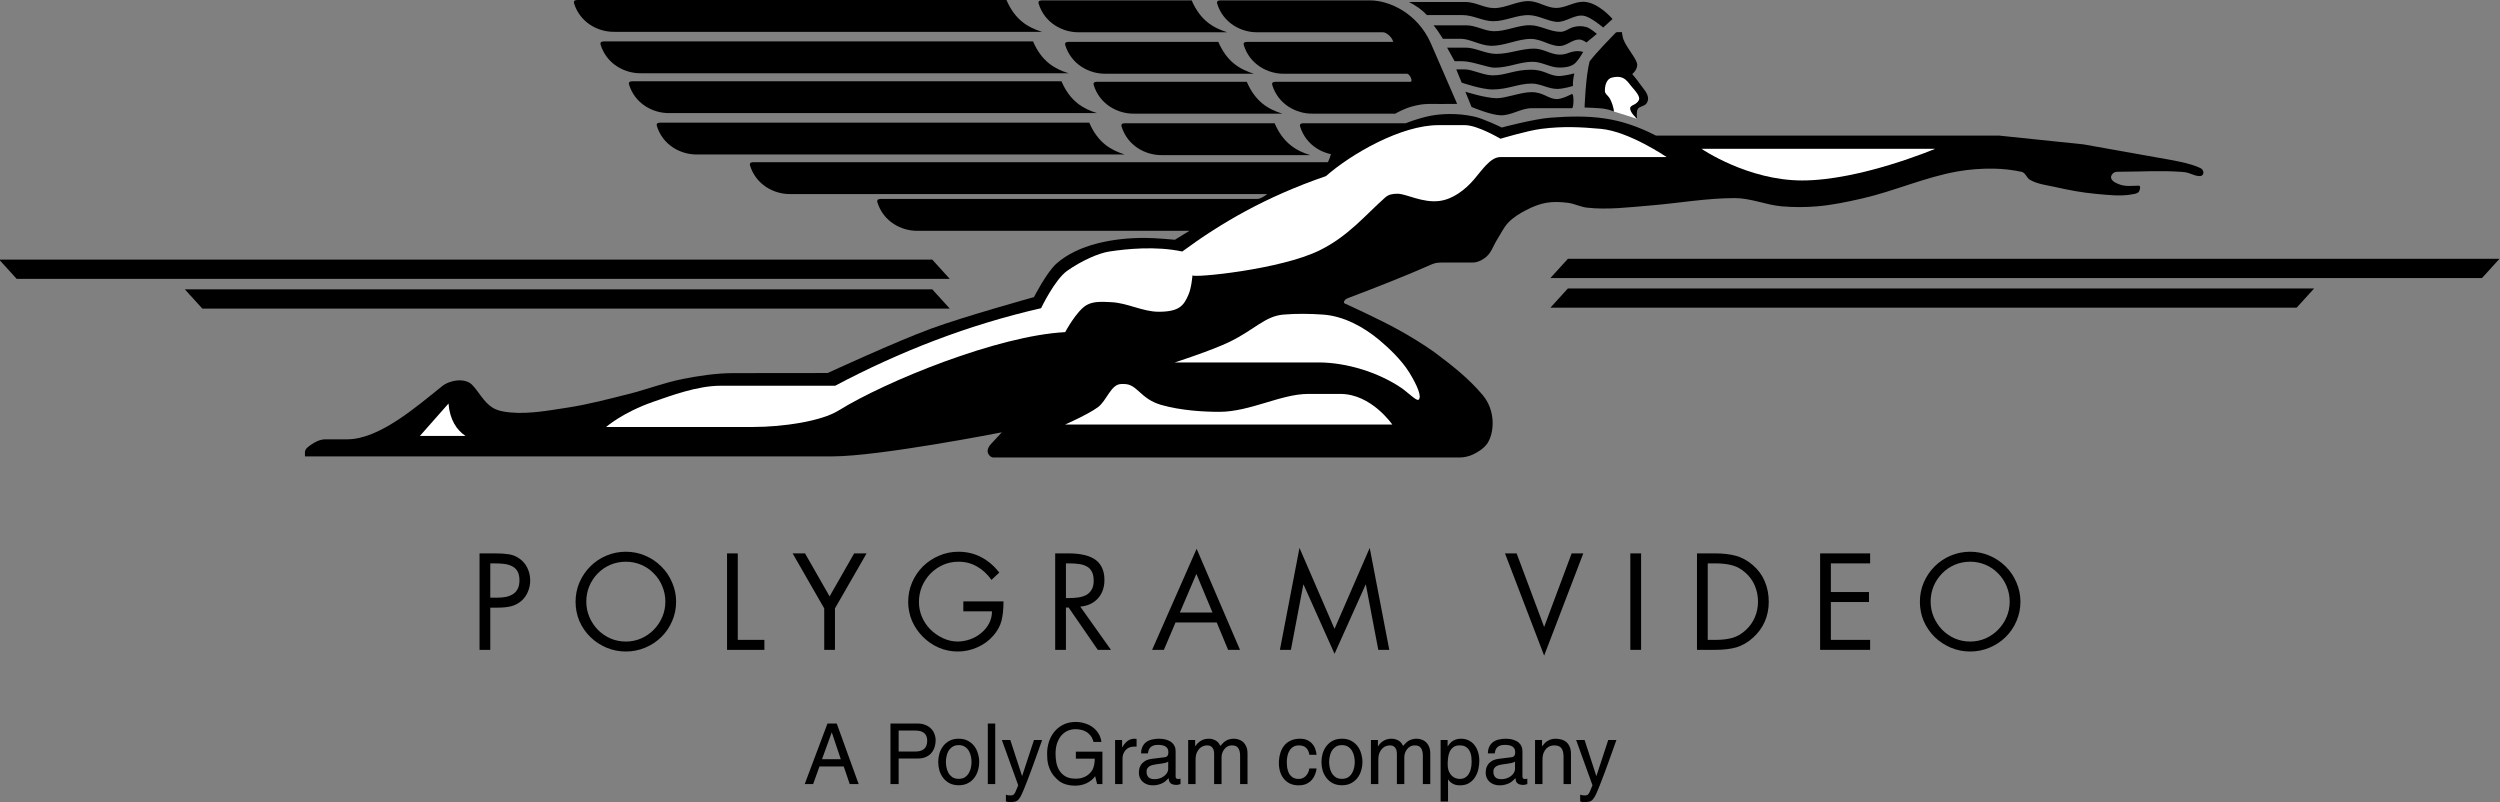 <?xml version="1.0" encoding="UTF-8" standalone="no"?>
<!-- Created with Inkscape (http://www.inkscape.org/) -->

<svg
   xmlns:dc="http://purl.org/dc/elements/1.1/"
   xmlns:cc="http://creativecommons.org/ns#"
   xmlns:rdf="http://www.w3.org/1999/02/22-rdf-syntax-ns#"
   xmlns:svg="http://www.w3.org/2000/svg"
   xmlns="http://www.w3.org/2000/svg"
   xmlns:sodipodi="http://sodipodi.sourceforge.net/DTD/sodipodi-0.dtd"
   xmlns:inkscape="http://www.inkscape.org/namespaces/inkscape"
   width="1598.01"
   height="512.719"
   viewBox="0 0 1598.01 512.719"
   version="1.1"
   id="svg87"
   inkscape:version="0.92.4 (5da689c313, 2019-01-14)"
   sodipodi:docname="PolyGram_Video_1997_Print.svg">
  <rect x="0" y="0" width="1598.01" height="512.719" fill="#808080" stroke="none"/>
  <defs
     id="defs81" />
  <sodipodi:namedview
     id="base"
     pagecolor="#ffffff"
     bordercolor="#666666"
     borderopacity="1.0"
     inkscape:pageopacity="0.0"
     inkscape:pageshadow="2"
     inkscape:zoom="0.49497475"
     inkscape:cx="804.71944"
     inkscape:cy="197.68641"
     inkscape:document-units="px"
     inkscape:current-layer="layer1"
     showgrid="false"
     inkscape:window-width="1600"
     inkscape:window-height="837"
     inkscape:window-x="-8"
     inkscape:window-y="-8"
     inkscape:window-maximized="1"
     units="px"
     fit-margin-top="0"
     fit-margin-left="0"
     fit-margin-right="0"
     fit-margin-bottom="0" />
  <g
     inkscape:label="Layer 1"
     inkscape:groupmode="layer"
     id="layer1"
     transform="translate(894.005,-84.707)">
    <g
       transform="matrix(1.598,0,0,1.598,-724.697,-651.821)"
       id="layer1-4"
       inkscape:label="Layer 1">
      <g
         transform="translate(-112.143,461.539)"
         id="g864" />
      <path
         id="path973"
         transform="translate(-112.143,461.539)"
         d="m 198.012,220.729 v 38.582 h 4.297 v -16.887 h 3.121 c 1.876,0 3.565,-0.171 5.066,-0.512 1.535,-0.375 2.9,-1.058 4.094,-2.047 1.194,-0.989 2.099,-2.217 2.713,-3.684 0.648,-1.467 0.973,-3.002 0.973,-4.605 0,-1.774 -0.376,-3.444 -1.127,-5.014 -0.751,-1.569 -1.824,-2.832 -3.223,-3.787 -1.262,-0.887 -2.645,-1.451 -4.146,-1.689 -1.501,-0.239 -3.309,-0.357 -5.424,-0.357 z m 4.297,3.99 h 1.586 c 1.501,0 2.816,0.069 3.941,0.205 1.126,0.136 2.149,0.428 3.07,0.871 0.955,0.443 1.706,1.124 2.252,2.045 0.546,0.921 0.818,2.134 0.818,3.635 0,1.33 -0.223,2.456 -0.666,3.377 -0.443,0.887 -1.074,1.603 -1.893,2.148 -0.819,0.512 -1.757,0.888 -2.814,1.127 -1.023,0.205 -2.167,0.307 -3.43,0.307 h -2.865 z"
         style="font-style:normal;font-variant:normal;font-weight:normal;font-stretch:normal;font-size:51.171px;line-height:1.25;font-family:Futura-Book;-inkscape-font-specification:Futura-Book;letter-spacing:14.57px;word-spacing:0px;fill:#000000;fill-opacity:1;stroke:none;stroke-width:0.959"
         inkscape:connector-curvature="0" />
      <path
         id="path975"
         transform="translate(-112.143,461.539)"
         d="m 256.531,220.062 c -2.695,0 -5.27,0.512 -7.727,1.535 -2.456,1.023 -4.622,2.473 -6.498,4.35 -1.842,1.842 -3.292,3.991 -4.35,6.447 -1.023,2.422 -1.535,4.981 -1.535,7.676 0,2.729 0.512,5.304 1.535,7.727 1.058,2.422 2.524,4.554 4.4,6.396 1.876,1.808 4.025,3.225 6.447,4.248 2.456,1.023 5.032,1.535 7.727,1.535 2.695,0 5.27,-0.512 7.727,-1.535 2.456,-1.023 4.607,-2.44 6.449,-4.248 1.876,-1.842 3.324,-3.974 4.348,-6.396 1.058,-2.422 1.588,-4.997 1.588,-7.727 0,-2.695 -0.53,-5.254 -1.588,-7.676 -1.023,-2.456 -2.471,-4.605 -4.348,-6.447 -1.876,-1.876 -4.044,-3.326 -6.5,-4.35 -2.422,-1.023 -4.981,-1.535 -7.676,-1.535 z m 0,3.992 c 2.183,0 4.23,0.41 6.141,1.229 1.944,0.819 3.634,1.978 5.066,3.479 1.467,1.467 2.592,3.173 3.377,5.117 0.819,1.944 1.229,3.991 1.229,6.141 0,2.149 -0.41,4.196 -1.229,6.141 -0.819,1.91 -1.961,3.616 -3.428,5.117 -1.433,1.467 -3.122,2.626 -5.066,3.479 -1.91,0.819 -3.941,1.229 -6.09,1.229 -2.149,0 -4.196,-0.41 -6.141,-1.229 -1.91,-0.853 -3.598,-2.012 -5.064,-3.479 -1.433,-1.501 -2.56,-3.207 -3.379,-5.117 -0.819,-1.944 -1.227,-3.991 -1.227,-6.141 0,-2.149 0.391,-4.196 1.176,-6.141 0.819,-1.944 1.944,-3.65 3.377,-5.117 1.467,-1.501 3.156,-2.66 5.066,-3.479 1.944,-0.819 4.008,-1.229 6.191,-1.229 z"
         style="font-style:normal;font-variant:normal;font-weight:normal;font-stretch:normal;font-size:51.171px;line-height:1.25;font-family:Futura-Book;-inkscape-font-specification:Futura-Book;letter-spacing:14.57px;word-spacing:0px;fill:#000000;fill-opacity:1;stroke:none;stroke-width:0.959"
         inkscape:connector-curvature="0" />
      <path
         id="path977"
         transform="translate(-112.143,461.539)"
         d="m 297.012,220.729 v 38.582 h 14.941 v -3.99 h -10.645 v -34.592 z"
         style="font-style:normal;font-variant:normal;font-weight:normal;font-stretch:normal;font-size:51.171px;line-height:1.25;font-family:Futura-Book;-inkscape-font-specification:Futura-Book;letter-spacing:14.57px;word-spacing:0px;fill:#000000;fill-opacity:1;stroke:none;stroke-width:0.959"
         inkscape:connector-curvature="0" />
      <path
         id="path979"
         transform="translate(-112.143,461.539)"
         d="m 323.244,220.729 12.641,22.004 v 16.578 h 4.297 v -16.578 l 12.641,-22.004 h -4.965 l -9.824,17.193 -9.824,-17.193 z"
         style="font-style:normal;font-variant:normal;font-weight:normal;font-stretch:normal;font-size:51.171px;line-height:1.25;font-family:Futura-Book;-inkscape-font-specification:Futura-Book;letter-spacing:14.57px;word-spacing:0px;fill:#000000;fill-opacity:1;stroke:none;stroke-width:0.959"
         inkscape:connector-curvature="0" />
      <path
         id="path981"
         transform="translate(-112.143,461.539)"
         d="m 389.584,220.062 c -2.729,0 -5.323,0.528 -7.779,1.586 -2.422,1.023 -4.571,2.457 -6.447,4.299 -1.842,1.842 -3.292,3.991 -4.35,6.447 -1.023,2.422 -1.535,4.997 -1.535,7.727 0,2.661 0.512,5.203 1.535,7.625 1.058,2.388 2.507,4.504 4.35,6.346 1.842,1.842 3.958,3.292 6.346,4.35 2.422,1.023 4.964,1.535 7.625,1.535 2.695,0 5.304,-0.564 7.828,-1.689 2.559,-1.126 4.707,-2.711 6.447,-4.758 1.569,-1.808 2.628,-3.736 3.174,-5.783 0.546,-2.081 0.818,-4.69 0.818,-7.828 h -16.068 v 3.99 h 11.463 c 0,1.74 -0.393,3.36 -1.178,4.861 -0.785,1.467 -1.841,2.746 -3.172,3.838 -1.296,1.092 -2.78,1.928 -4.451,2.508 -1.637,0.58 -3.293,0.869 -4.965,0.869 -1.944,0 -3.888,-0.443 -5.832,-1.33 -1.944,-0.921 -3.65,-2.115 -5.117,-3.582 -1.433,-1.467 -2.542,-3.139 -3.326,-5.016 -0.785,-1.876 -1.178,-3.836 -1.178,-5.883 0,-2.149 0.393,-4.196 1.178,-6.141 0.819,-1.944 1.944,-3.669 3.377,-5.17 1.467,-1.501 3.156,-2.676 5.066,-3.529 1.944,-0.853 3.991,-1.279 6.141,-1.279 2.763,0 5.237,0.63 7.42,1.893 2.217,1.228 4.16,3.019 5.832,5.373 l 3.121,-2.916 c -2.081,-2.695 -4.502,-4.759 -7.266,-6.191 -2.729,-1.433 -5.748,-2.15 -9.057,-2.15 z"
         style="font-style:normal;font-variant:normal;font-weight:normal;font-stretch:normal;font-size:51.171px;line-height:1.25;font-family:Futura-Book;-inkscape-font-specification:Futura-Book;letter-spacing:14.57px;word-spacing:0px;fill:#000000;fill-opacity:1;stroke:none;stroke-width:0.959"
         inkscape:connector-curvature="0" />
      <path
         id="path983"
         transform="translate(-112.143,461.539)"
         d="m 428.271,220.729 v 38.582 h 4.299 v -16.938 h 1.074 l 11.666,16.938 h 5.271 l -12.281,-17.295 c 2.968,-0.273 5.321,-1.365 7.061,-3.275 1.74,-1.944 2.611,-4.401 2.611,-7.369 0,-2.081 -0.376,-3.82 -1.127,-5.219 -0.75,-1.433 -1.774,-2.525 -3.07,-3.275 -1.296,-0.785 -2.78,-1.33 -4.451,-1.637 -1.672,-0.341 -3.496,-0.512 -5.475,-0.512 z m 4.299,3.99 h 1.279 c 1.535,0 2.848,0.085 3.939,0.256 1.126,0.136 2.133,0.444 3.02,0.922 0.887,0.443 1.586,1.142 2.098,2.098 0.512,0.921 0.768,2.148 0.768,3.684 0,1.433 -0.273,2.61 -0.818,3.531 -0.512,0.921 -1.229,1.639 -2.15,2.15 -0.921,0.478 -1.945,0.8 -3.07,0.971 -1.092,0.171 -2.336,0.256 -3.734,0.256 h -1.33 z"
         style="font-style:normal;font-variant:normal;font-weight:normal;font-stretch:normal;font-size:51.171px;line-height:1.25;font-family:Futura-Book;-inkscape-font-specification:Futura-Book;letter-spacing:14.57px;word-spacing:0px;fill:#000000;fill-opacity:1;stroke:none;stroke-width:0.959"
         inkscape:connector-curvature="0" />
      <path
         id="path985"
         transform="translate(-112.143,461.539)"
         d="m 484.852,218.887 -17.809,40.424 h 4.709 l 4.656,-10.951 h 16.477 l 4.555,10.951 h 4.758 z m -0.104,10.029 6.447,15.453 h -13.049 z"
         style="font-style:normal;font-variant:normal;font-weight:normal;font-stretch:normal;font-size:51.171px;line-height:1.25;font-family:Futura-Book;-inkscape-font-specification:Futura-Book;letter-spacing:14.57px;word-spacing:0px;fill:#000000;fill-opacity:1;stroke:none;stroke-width:0.959"
         inkscape:connector-curvature="0" />
      <path
         id="path987"
         transform="translate(-112.143,461.539)"
         d="m 525.99,218.527 -7.83,40.783 h 4.4 l 4.965,-26.098 h 0.102 l 12.383,27.684 12.436,-27.684 h 0.102 l 4.965,26.098 h 4.4 l -7.83,-40.783 -14.072,32.391 z"
         style="font-style:normal;font-variant:normal;font-weight:normal;font-stretch:normal;font-size:51.171px;line-height:1.25;font-family:Futura-Book;-inkscape-font-specification:Futura-Book;letter-spacing:14.57px;word-spacing:0px;fill:#000000;fill-opacity:1;stroke:none;stroke-width:0.959"
         inkscape:connector-curvature="0" />
      <path
         id="path989"
         transform="translate(-112.143,461.539)"
         d="m 608.197,220.729 15.658,40.885 15.658,-40.885 h -4.656 l -11.002,29.422 -11.002,-29.422 z"
         style="font-style:normal;font-variant:normal;font-weight:normal;font-stretch:normal;font-size:51.171px;line-height:1.25;font-family:Futura-Book;-inkscape-font-specification:Futura-Book;letter-spacing:14.57px;word-spacing:0px;fill:#000000;fill-opacity:1;stroke:none;stroke-width:0.959"
         inkscape:connector-curvature="0" />
      <path
         id="path991"
         transform="translate(-112.143,461.539)"
         d="m 658.334,220.729 v 38.582 h 4.299 v -38.582 z"
         style="font-style:normal;font-variant:normal;font-weight:normal;font-stretch:normal;font-size:51.171px;line-height:1.25;font-family:Futura-Book;-inkscape-font-specification:Futura-Book;letter-spacing:14.57px;word-spacing:0px;fill:#000000;fill-opacity:1;stroke:none;stroke-width:0.959"
         inkscape:connector-curvature="0" />
      <path
         id="path993"
         transform="translate(-112.143,461.539)"
         d="m 684.994,220.729 v 38.582 h 7.164 c 3.343,0 6.174,-0.324 8.494,-0.973 2.354,-0.682 4.607,-1.978 6.756,-3.889 2.081,-1.876 3.65,-4.025 4.707,-6.447 1.058,-2.422 1.586,-5.066 1.586,-7.932 0,-2.934 -0.528,-5.646 -1.586,-8.137 -1.058,-2.524 -2.661,-4.707 -4.811,-6.549 -2.115,-1.808 -4.349,-3.035 -6.703,-3.684 -2.354,-0.648 -5.135,-0.973 -8.342,-0.973 z m 4.299,3.99 h 3.121 c 2.559,0 4.776,0.256 6.652,0.768 1.91,0.512 3.685,1.502 5.322,2.969 1.637,1.433 2.882,3.155 3.734,5.168 0.853,2.013 1.279,4.145 1.279,6.396 0,2.183 -0.408,4.247 -1.227,6.191 -0.819,1.944 -2.013,3.65 -3.582,5.117 -1.637,1.535 -3.429,2.592 -5.373,3.172 -1.91,0.546 -4.18,0.82 -6.807,0.82 h -3.121 z"
         style="font-style:normal;font-variant:normal;font-weight:normal;font-stretch:normal;font-size:51.171px;line-height:1.25;font-family:Futura-Book;-inkscape-font-specification:Futura-Book;letter-spacing:14.57px;word-spacing:0px;fill:#000000;fill-opacity:1;stroke:none;stroke-width:0.959"
         inkscape:connector-curvature="0" />
      <path
         id="path995"
         transform="translate(-112.143,461.539)"
         d="m 734.244,220.729 v 38.582 h 20.008 v -3.99 h -15.709 v -15.146 h 15.248 v -3.992 h -15.248 v -11.463 h 15.709 v -3.99 z"
         style="font-style:normal;font-variant:normal;font-weight:normal;font-stretch:normal;font-size:51.171px;line-height:1.25;font-family:Futura-Book;-inkscape-font-specification:Futura-Book;letter-spacing:14.57px;word-spacing:0px;fill:#000000;fill-opacity:1;stroke:none;stroke-width:0.959"
         inkscape:connector-curvature="0" />
      <path
         id="path997"
         transform="translate(-112.143,461.539)"
         d="m 794.266,220.062 c -2.695,0 -5.272,0.512 -7.729,1.535 -2.456,1.023 -4.622,2.473 -6.498,4.35 -1.842,1.842 -3.292,3.991 -4.35,6.447 -1.023,2.422 -1.535,4.981 -1.535,7.676 0,2.729 0.512,5.304 1.535,7.727 1.058,2.422 2.524,4.554 4.4,6.396 1.876,1.808 4.025,3.225 6.447,4.248 2.456,1.023 5.034,1.535 7.729,1.535 2.695,0 5.27,-0.512 7.727,-1.535 2.456,-1.023 4.605,-2.44 6.447,-4.248 1.876,-1.842 3.326,-3.974 4.35,-6.396 1.058,-2.422 1.586,-4.997 1.586,-7.727 0,-2.695 -0.528,-5.254 -1.586,-7.676 -1.023,-2.456 -2.473,-4.605 -4.35,-6.447 -1.876,-1.876 -4.044,-3.326 -6.5,-4.35 -2.422,-1.023 -4.979,-1.535 -7.674,-1.535 z m 0,3.992 c 2.183,0 4.23,0.41 6.141,1.229 1.944,0.819 3.632,1.978 5.064,3.479 1.467,1.467 2.592,3.173 3.377,5.117 0.819,1.944 1.229,3.991 1.229,6.141 0,2.149 -0.41,4.196 -1.229,6.141 -0.819,1.91 -1.961,3.616 -3.428,5.117 -1.433,1.467 -3.122,2.626 -5.066,3.479 -1.91,0.819 -3.939,1.229 -6.088,1.229 -2.149,0 -4.196,-0.41 -6.141,-1.229 -1.91,-0.853 -3.6,-2.012 -5.066,-3.479 -1.433,-1.501 -2.558,-3.207 -3.377,-5.117 -0.819,-1.944 -1.229,-3.991 -1.229,-6.141 0,-2.149 0.393,-4.196 1.178,-6.141 0.819,-1.944 1.944,-3.65 3.377,-5.117 1.467,-1.501 3.154,-2.66 5.064,-3.479 1.944,-0.819 4.01,-1.229 6.193,-1.229 z"
         style="font-style:normal;font-variant:normal;font-weight:normal;font-stretch:normal;font-size:51.171px;line-height:1.25;font-family:Futura-Book;-inkscape-font-specification:Futura-Book;letter-spacing:14.57px;word-spacing:0px;fill:#000000;fill-opacity:1;stroke:none;stroke-width:0.959"
         inkscape:connector-curvature="0" />
      <path
         id="path908"
         transform="translate(-112.143,461.539)"
         d="m 337.186,288.787 -9.104,24.209 h 3.371 l 2.529,-7.047 h 9.709 l 2.395,7.047 h 3.574 l -8.766,-24.209 z m 1.686,3.607 h 0.066 l 3.574,10.654 h -7.518 z"
         style="font-style:normal;font-variant:normal;font-weight:normal;font-stretch:normal;font-size:33.717px;line-height:1.25;font-family:'Helvetica LT';-inkscape-font-specification:'Helvetica LT';letter-spacing:0px;word-spacing:0px;fill:#000000;fill-opacity:1;stroke:none;stroke-width:0.632"
         inkscape:connector-curvature="0" />
      <path
         id="path910"
         transform="translate(-112.143,461.539)"
         d="m 362.383,288.787 v 24.209 h 3.27 V 302.779 h 7.621 c 1.304,0 2.416,-0.214 3.338,-0.641 0.922,-0.427 1.663,-0.989 2.225,-1.686 0.562,-0.697 0.968,-1.461 1.215,-2.293 0.27,-0.854 0.404,-1.708 0.404,-2.562 0,-0.967 -0.169,-1.866 -0.506,-2.697 -0.315,-0.832 -0.787,-1.551 -1.416,-2.158 -0.607,-0.607 -1.361,-1.079 -2.26,-1.416 -0.877,-0.36 -1.876,-0.539 -3,-0.539 z m 3.27,2.799 h 6.643 c 0.674,0 1.304,0.068 1.889,0.203 0.584,0.135 1.091,0.359 1.518,0.674 0.427,0.315 0.764,0.731 1.012,1.248 0.247,0.517 0.371,1.158 0.371,1.922 0,0.809 -0.124,1.495 -0.371,2.057 -0.225,0.562 -0.562,1.01 -1.012,1.348 -0.427,0.337 -0.944,0.585 -1.551,0.742 -0.584,0.135 -1.248,0.203 -1.99,0.203 h -6.508 z"
         style="font-style:normal;font-variant:normal;font-weight:normal;font-stretch:normal;font-size:33.717px;line-height:1.25;font-family:'Helvetica LT';-inkscape-font-specification:'Helvetica LT';letter-spacing:0px;word-spacing:0px;fill:#000000;fill-opacity:1;stroke:none;stroke-width:0.632"
         inkscape:connector-curvature="0" />
      <path
         id="path912"
         transform="translate(-112.143,461.539)"
         d="m 389.68,294.857 c -1.416,0 -2.642,0.269 -3.676,0.809 -1.012,0.539 -1.855,1.246 -2.529,2.123 -0.674,0.877 -1.178,1.878 -1.516,3.002 -0.315,1.101 -0.473,2.225 -0.473,3.371 0,1.146 0.158,2.282 0.473,3.406 0.337,1.101 0.841,2.09 1.516,2.967 0.674,0.877 1.518,1.586 2.529,2.125 1.034,0.539 2.26,0.809 3.676,0.809 1.416,0 2.629,-0.269 3.641,-0.809 1.034,-0.539 1.888,-1.248 2.562,-2.125 0.674,-0.877 1.17,-1.865 1.484,-2.967 0.337,-1.124 0.506,-2.26 0.506,-3.406 0,-1.146 -0.169,-2.27 -0.506,-3.371 -0.315,-1.124 -0.81,-2.125 -1.484,-3.002 -0.674,-0.877 -1.528,-1.584 -2.562,-2.123 -1.012,-0.539 -2.224,-0.809 -3.641,-0.809 z m 0,2.562 c 1.056,0 1.921,0.246 2.596,0.74 0.674,0.472 1.191,1.057 1.551,1.754 0.382,0.697 0.641,1.438 0.775,2.225 0.135,0.764 0.203,1.439 0.203,2.023 0,0.584 -0.068,1.27 -0.203,2.057 -0.135,0.764 -0.393,1.495 -0.775,2.191 -0.36,0.697 -0.876,1.293 -1.551,1.787 -0.674,0.472 -1.539,0.709 -2.596,0.709 -1.056,0 -1.921,-0.237 -2.596,-0.709 -0.674,-0.495 -1.204,-1.09 -1.586,-1.787 -0.36,-0.697 -0.607,-1.427 -0.742,-2.191 -0.135,-0.787 -0.201,-1.472 -0.201,-2.057 0,-0.584 0.066,-1.259 0.201,-2.023 0.135,-0.787 0.383,-1.528 0.742,-2.225 0.382,-0.697 0.912,-1.282 1.586,-1.754 0.674,-0.495 1.539,-0.74 2.596,-0.74 z"
         style="font-style:normal;font-variant:normal;font-weight:normal;font-stretch:normal;font-size:33.717px;line-height:1.25;font-family:'Helvetica LT';-inkscape-font-specification:'Helvetica LT';letter-spacing:0px;word-spacing:0px;fill:#000000;fill-opacity:1;stroke:none;stroke-width:0.632"
         inkscape:connector-curvature="0" />
      <path
         id="path914"
         transform="translate(-112.143,461.539)"
         d="m 401.32,288.787 v 24.209 h 2.967 v -24.209 z"
         style="font-style:normal;font-variant:normal;font-weight:normal;font-stretch:normal;font-size:33.717px;line-height:1.25;font-family:'Helvetica LT';-inkscape-font-specification:'Helvetica LT';letter-spacing:0px;word-spacing:0px;fill:#000000;fill-opacity:1;stroke:none;stroke-width:0.632"
         inkscape:connector-curvature="0" />
      <path
         id="path916"
         transform="translate(-112.143,461.539)"
         d="m 406.939,295.361 6.541,18.107 c -0.36,0.922 -0.652,1.641 -0.877,2.158 -0.225,0.539 -0.438,0.954 -0.641,1.246 -0.202,0.292 -0.427,0.474 -0.674,0.541 -0.247,0.09 -0.561,0.135 -0.943,0.135 -0.405,0 -0.765,-0.034 -1.08,-0.102 -0.292,-0.067 -0.527,-0.136 -0.707,-0.203 v 2.697 c 0.247,0.068 0.461,0.125 0.641,0.17 0.18,0.067 0.381,0.102 0.605,0.102 0.944,0 1.709,-0.058 2.293,-0.17 0.584,-0.112 1.101,-0.426 1.551,-0.943 0.45,-0.495 0.9,-1.248 1.35,-2.26 0.45,-0.989 1.022,-2.381 1.719,-4.18 1.146,-2.9 2.227,-5.778 3.238,-8.633 1.034,-2.877 2.068,-5.766 3.102,-8.666 h -3.271 l -4.721,14.365 h -0.066 l -4.688,-14.365 z"
         style="font-style:normal;font-variant:normal;font-weight:normal;font-stretch:normal;font-size:33.717px;line-height:1.25;font-family:'Helvetica LT';-inkscape-font-specification:'Helvetica LT';letter-spacing:0px;word-spacing:0px;fill:#000000;fill-opacity:1;stroke:none;stroke-width:0.632"
         inkscape:connector-curvature="0" />
      <path
         id="path918"
         transform="translate(-112.143,461.539)"
         d="m 436.51,288.146 c -1.978,0 -3.686,0.382 -5.125,1.146 -1.439,0.742 -2.63,1.72 -3.574,2.934 -0.944,1.191 -1.64,2.528 -2.09,4.012 -0.45,1.484 -0.676,2.968 -0.676,4.451 0,0.652 0.023,1.382 0.068,2.191 0.045,0.809 0.19,1.663 0.438,2.562 0.247,0.899 0.629,1.822 1.146,2.766 0.517,0.922 1.237,1.821 2.158,2.697 0.315,0.315 0.675,0.629 1.08,0.943 0.427,0.315 0.931,0.607 1.516,0.877 0.607,0.27 1.305,0.483 2.092,0.641 0.787,0.18 1.696,0.27 2.73,0.27 1.663,0 3.203,-0.337 4.619,-1.012 1.416,-0.697 2.541,-1.617 3.373,-2.764 l 0.775,3.135 h 2.123 v -12.947 h -10.621 v 2.799 h 7.553 c 0,1.304 -0.179,2.495 -0.539,3.574 -0.36,1.079 -1.069,2.034 -2.125,2.865 -0.45,0.36 -0.909,0.641 -1.381,0.844 -0.45,0.202 -0.889,0.36 -1.316,0.473 -0.427,0.09 -0.841,0.156 -1.246,0.201 -0.382,0.022 -0.72,0.033 -1.012,0.033 -1.618,0 -2.945,-0.28 -3.979,-0.842 -1.034,-0.584 -1.856,-1.349 -2.463,-2.293 -0.607,-0.944 -1.034,-2.012 -1.281,-3.203 -0.225,-1.191 -0.336,-2.406 -0.336,-3.643 0,-1.573 0.203,-2.966 0.607,-4.18 0.427,-1.236 0.999,-2.272 1.719,-3.104 0.719,-0.832 1.563,-1.46 2.529,-1.887 0.967,-0.427 1.989,-0.641 3.068,-0.641 0.674,0 1.371,0.066 2.09,0.201 0.742,0.135 1.451,0.393 2.125,0.775 0.674,0.36 1.281,0.876 1.82,1.551 0.539,0.652 0.943,1.508 1.213,2.564 h 3.17 c -0.18,-1.349 -0.607,-2.529 -1.281,-3.541 -0.652,-1.012 -1.461,-1.844 -2.428,-2.496 -0.944,-0.652 -1.988,-1.135 -3.135,-1.449 -1.146,-0.337 -2.282,-0.506 -3.406,-0.506 z"
         style="font-style:normal;font-variant:normal;font-weight:normal;font-stretch:normal;font-size:33.717px;line-height:1.25;font-family:'Helvetica LT';-inkscape-font-specification:'Helvetica LT';letter-spacing:0px;word-spacing:0px;fill:#000000;fill-opacity:1;stroke:none;stroke-width:0.632"
         inkscape:connector-curvature="0" />
      <path
         id="path920"
         transform="translate(-112.143,461.539)"
         d="m 460.057,294.857 c -1.124,0 -2.091,0.314 -2.9,0.943 -0.787,0.629 -1.472,1.46 -2.057,2.494 h -0.068 v -2.934 h -2.797 v 17.635 h 2.967 v -10.25 c 0,-0.629 0.1,-1.225 0.303,-1.787 0.225,-0.584 0.528,-1.09 0.91,-1.518 0.405,-0.45 0.877,-0.798 1.416,-1.045 0.562,-0.247 1.192,-0.371 1.889,-0.371 h 1.113 v -3.068 c -0.112,-0.045 -0.226,-0.066 -0.338,-0.066 -0.112,-0.022 -0.258,-0.033 -0.438,-0.033 z"
         style="font-style:normal;font-variant:normal;font-weight:normal;font-stretch:normal;font-size:33.717px;line-height:1.25;font-family:'Helvetica LT';-inkscape-font-specification:'Helvetica LT';letter-spacing:0px;word-spacing:0px;fill:#000000;fill-opacity:1;stroke:none;stroke-width:0.632"
         inkscape:connector-curvature="0" />
      <path
         id="path922"
         transform="translate(-112.143,461.539)"
         d="m 469.906,294.857 c -1.079,0 -2.068,0.111 -2.967,0.336 -0.877,0.202 -1.63,0.54 -2.26,1.012 -0.629,0.472 -1.125,1.079 -1.484,1.82 -0.36,0.742 -0.55,1.641 -0.572,2.697 h 2.73 c 0.045,-0.337 0.124,-0.696 0.236,-1.078 0.112,-0.405 0.304,-0.776 0.574,-1.113 0.292,-0.36 0.685,-0.652 1.18,-0.877 0.517,-0.225 1.202,-0.336 2.057,-0.336 2.765,0 4.146,0.955 4.146,2.865 0,0.45 -0.045,0.81 -0.135,1.08 -0.09,0.247 -0.214,0.448 -0.371,0.605 -0.157,0.135 -0.326,0.237 -0.506,0.305 -0.18,0.045 -0.359,0.077 -0.539,0.1 l -4.889,0.607 c -1.236,0.157 -2.214,0.461 -2.934,0.91 -0.697,0.45 -1.224,0.956 -1.584,1.518 -0.36,0.562 -0.597,1.136 -0.709,1.721 -0.09,0.562 -0.135,1.021 -0.135,1.381 0,0.764 0.135,1.462 0.404,2.092 0.27,0.607 0.652,1.134 1.146,1.584 0.495,0.45 1.08,0.798 1.754,1.045 0.674,0.247 1.415,0.371 2.225,0.371 0.854,0 1.608,-0.09 2.26,-0.27 0.674,-0.18 1.27,-0.404 1.787,-0.674 0.517,-0.292 0.955,-0.608 1.314,-0.945 0.382,-0.337 0.72,-0.662 1.012,-0.977 0.022,0.337 0.078,0.675 0.168,1.012 0.09,0.315 0.237,0.595 0.439,0.842 0.225,0.247 0.539,0.45 0.943,0.607 0.405,0.157 0.934,0.236 1.586,0.236 0.337,0 0.628,-0.045 0.875,-0.135 l 0.742,-0.203 v -2.158 c -0.18,0.045 -0.359,0.079 -0.539,0.102 -0.157,0.022 -0.303,0.033 -0.438,0.033 -0.652,0 -0.979,-0.348 -0.979,-1.045 V 299.779 c 0,-0.742 -0.135,-1.382 -0.404,-1.922 -0.247,-0.539 -0.574,-0.99 -0.979,-1.35 -0.405,-0.382 -0.853,-0.673 -1.348,-0.875 -0.495,-0.225 -0.99,-0.393 -1.484,-0.506 -0.495,-0.112 -0.956,-0.181 -1.383,-0.203 -0.405,-0.045 -0.719,-0.066 -0.943,-0.066 z m 3.574,9.137 v 2.9 c 0,0.584 -0.158,1.133 -0.473,1.65 -0.315,0.495 -0.731,0.934 -1.248,1.316 -0.495,0.36 -1.067,0.652 -1.719,0.877 -0.652,0.202 -1.327,0.303 -2.023,0.303 -1.124,0 -1.944,-0.269 -2.461,-0.809 -0.495,-0.539 -0.742,-1.293 -0.742,-2.26 0,-0.562 0.124,-1.012 0.371,-1.35 0.27,-0.36 0.596,-0.639 0.979,-0.842 0.382,-0.202 0.786,-0.35 1.213,-0.439 0.45,-0.112 0.855,-0.189 1.215,-0.234 0.922,-0.112 1.663,-0.215 2.225,-0.305 0.584,-0.112 1.056,-0.202 1.416,-0.27 0.36,-0.09 0.629,-0.18 0.809,-0.27 0.18,-0.09 0.327,-0.18 0.439,-0.27 z"
         style="font-style:normal;font-variant:normal;font-weight:normal;font-stretch:normal;font-size:33.717px;line-height:1.25;font-family:'Helvetica LT';-inkscape-font-specification:'Helvetica LT';letter-spacing:0px;word-spacing:0px;fill:#000000;fill-opacity:1;stroke:none;stroke-width:0.632"
         inkscape:connector-curvature="0" />
      <path
         id="path924"
         transform="translate(-112.143,461.539)"
         d="m 489.656,294.857 c -0.787,0 -1.483,0.111 -2.09,0.336 -0.584,0.225 -1.091,0.494 -1.518,0.809 -0.427,0.315 -0.786,0.652 -1.078,1.012 -0.27,0.337 -0.483,0.619 -0.641,0.844 h -0.068 v -2.496 h -2.799 v 17.635 h 2.967 v -9.609 c 0,-1.191 0.158,-2.169 0.473,-2.934 0.337,-0.764 0.743,-1.36 1.215,-1.787 0.472,-0.45 0.978,-0.753 1.518,-0.91 0.539,-0.157 1.022,-0.236 1.449,-0.236 0.539,0 0.988,0.102 1.348,0.305 0.36,0.202 0.641,0.461 0.844,0.775 0.225,0.315 0.37,0.674 0.438,1.078 0.09,0.382 0.135,0.754 0.135,1.113 v 12.205 h 2.969 v -10.756 c 0,-0.584 0.1,-1.157 0.303,-1.719 0.202,-0.584 0.484,-1.09 0.844,-1.518 0.36,-0.45 0.787,-0.81 1.281,-1.08 0.517,-0.27 1.089,-0.404 1.719,-0.404 1.259,0 2.113,0.382 2.562,1.146 0.472,0.742 0.709,1.72 0.709,2.934 v 11.396 h 2.967 v -12.205 c 0,-1.236 -0.203,-2.238 -0.607,-3.002 -0.382,-0.787 -0.854,-1.393 -1.416,-1.82 -0.562,-0.427 -1.158,-0.72 -1.787,-0.877 -0.629,-0.157 -1.18,-0.234 -1.652,-0.234 -0.674,0 -1.27,0.077 -1.787,0.234 -0.517,0.135 -0.978,0.327 -1.383,0.574 -0.405,0.247 -0.787,0.55 -1.146,0.91 -0.36,0.36 -0.718,0.742 -1.078,1.146 l -0.506,-0.844 c -0.202,-0.337 -0.484,-0.651 -0.844,-0.943 -0.36,-0.292 -0.808,-0.54 -1.348,-0.742 -0.539,-0.225 -1.203,-0.336 -1.99,-0.336 z"
         style="font-style:normal;font-variant:normal;font-weight:normal;font-stretch:normal;font-size:33.717px;line-height:1.25;font-family:'Helvetica LT';-inkscape-font-specification:'Helvetica LT';letter-spacing:0px;word-spacing:0px;fill:#000000;fill-opacity:1;stroke:none;stroke-width:0.632"
         inkscape:connector-curvature="0" />
      <path
         id="path926"
         transform="translate(-112.143,461.539)"
         d="m 526.217,294.857 c -1.461,0 -2.73,0.258 -3.809,0.775 -1.056,0.495 -1.934,1.191 -2.631,2.09 -0.674,0.877 -1.18,1.91 -1.518,3.102 -0.337,1.191 -0.506,2.473 -0.506,3.844 0,1.281 0.181,2.462 0.541,3.541 0.36,1.079 0.876,2.012 1.551,2.799 0.674,0.787 1.494,1.404 2.461,1.854 0.989,0.427 2.102,0.641 3.338,0.641 1.281,0 2.36,-0.214 3.236,-0.641 0.899,-0.45 1.619,-1.011 2.158,-1.686 0.562,-0.674 0.978,-1.405 1.248,-2.191 0.292,-0.787 0.472,-1.53 0.539,-2.227 h -2.865 c -0.247,1.349 -0.764,2.384 -1.551,3.104 -0.764,0.719 -1.653,1.078 -2.664,1.078 -1.012,0 -1.832,-0.203 -2.461,-0.607 -0.629,-0.427 -1.125,-0.965 -1.484,-1.617 -0.337,-0.674 -0.574,-1.405 -0.709,-2.191 -0.112,-0.809 -0.168,-1.597 -0.168,-2.361 0,-0.787 0.079,-1.573 0.236,-2.359 0.157,-0.787 0.426,-1.496 0.809,-2.125 0.382,-0.652 0.877,-1.169 1.484,-1.551 0.629,-0.405 1.405,-0.607 2.326,-0.607 1.259,0 2.226,0.337 2.9,1.012 0.674,0.652 1.101,1.574 1.281,2.766 h 2.865 c -0.067,-0.764 -0.236,-1.529 -0.506,-2.293 -0.247,-0.764 -0.64,-1.45 -1.18,-2.057 -0.517,-0.629 -1.181,-1.135 -1.99,-1.518 -0.809,-0.382 -1.787,-0.572 -2.934,-0.572 z"
         style="font-style:normal;font-variant:normal;font-weight:normal;font-stretch:normal;font-size:33.717px;line-height:1.25;font-family:'Helvetica LT';-inkscape-font-specification:'Helvetica LT';letter-spacing:0px;word-spacing:0px;fill:#000000;fill-opacity:1;stroke:none;stroke-width:0.632"
         inkscape:connector-curvature="0" />
      <path
         id="path928"
         transform="translate(-112.143,461.539)"
         d="m 542.975,294.857 c -1.416,0 -2.64,0.269 -3.674,0.809 -1.012,0.539 -1.855,1.246 -2.529,2.123 -0.674,0.877 -1.18,1.878 -1.518,3.002 -0.315,1.101 -0.473,2.225 -0.473,3.371 0,1.146 0.158,2.282 0.473,3.406 0.337,1.101 0.843,2.09 1.518,2.967 0.674,0.877 1.518,1.586 2.529,2.125 1.034,0.539 2.258,0.809 3.674,0.809 1.416,0 2.631,-0.269 3.643,-0.809 1.034,-0.539 1.888,-1.248 2.562,-2.125 0.674,-0.877 1.168,-1.865 1.482,-2.967 0.337,-1.124 0.506,-2.26 0.506,-3.406 0,-1.146 -0.169,-2.27 -0.506,-3.371 -0.315,-1.124 -0.808,-2.125 -1.482,-3.002 -0.674,-0.877 -1.528,-1.584 -2.562,-2.123 -1.012,-0.539 -2.226,-0.809 -3.643,-0.809 z m 0,2.562 c 1.056,0 1.923,0.246 2.598,0.74 0.674,0.472 1.191,1.057 1.551,1.754 0.382,0.697 0.641,1.438 0.775,2.225 0.135,0.764 0.201,1.439 0.201,2.023 0,0.584 -0.066,1.27 -0.201,2.057 -0.135,0.764 -0.393,1.495 -0.775,2.191 -0.36,0.697 -0.876,1.293 -1.551,1.787 -0.674,0.472 -1.541,0.709 -2.598,0.709 -1.056,0 -1.921,-0.237 -2.596,-0.709 -0.674,-0.495 -1.202,-1.09 -1.584,-1.787 -0.36,-0.697 -0.607,-1.427 -0.742,-2.191 -0.135,-0.787 -0.203,-1.472 -0.203,-2.057 0,-0.584 0.068,-1.259 0.203,-2.023 0.135,-0.787 0.383,-1.528 0.742,-2.225 0.382,-0.697 0.91,-1.282 1.584,-1.754 0.674,-0.495 1.539,-0.74 2.596,-0.74 z"
         style="font-style:normal;font-variant:normal;font-weight:normal;font-stretch:normal;font-size:33.717px;line-height:1.25;font-family:'Helvetica LT';-inkscape-font-specification:'Helvetica LT';letter-spacing:0px;word-spacing:0px;fill:#000000;fill-opacity:1;stroke:none;stroke-width:0.632"
         inkscape:connector-curvature="0" />
      <path
         id="path930"
         transform="translate(-112.143,461.539)"
         d="m 562.756,294.857 c -0.787,0 -1.485,0.111 -2.092,0.336 -0.584,0.225 -1.089,0.494 -1.516,0.809 -0.427,0.315 -0.788,0.652 -1.08,1.012 -0.27,0.337 -0.483,0.619 -0.641,0.844 h -0.066 v -2.496 h -2.799 v 17.635 h 2.967 v -9.609 c 0,-1.191 0.158,-2.169 0.473,-2.934 0.337,-0.764 0.741,-1.36 1.213,-1.787 0.472,-0.45 0.978,-0.753 1.518,-0.91 0.539,-0.157 1.022,-0.236 1.449,-0.236 0.539,0 0.99,0.102 1.35,0.305 0.36,0.202 0.639,0.461 0.842,0.775 0.225,0.315 0.372,0.674 0.439,1.078 0.09,0.382 0.135,0.754 0.135,1.113 v 12.205 h 2.967 v -10.756 c 0,-0.584 0.1,-1.157 0.303,-1.719 0.202,-0.584 0.484,-1.09 0.844,-1.518 0.36,-0.45 0.787,-0.81 1.281,-1.08 0.517,-0.27 1.089,-0.404 1.719,-0.404 1.259,0 2.113,0.382 2.562,1.146 0.472,0.742 0.709,1.72 0.709,2.934 v 11.396 h 2.967 v -12.205 c 0,-1.236 -0.203,-2.238 -0.607,-3.002 -0.382,-0.787 -0.854,-1.393 -1.416,-1.82 -0.562,-0.427 -1.158,-0.72 -1.787,-0.877 -0.629,-0.157 -1.18,-0.234 -1.652,-0.234 -0.674,0 -1.27,0.077 -1.787,0.234 -0.517,0.135 -0.976,0.327 -1.381,0.574 -0.405,0.247 -0.787,0.55 -1.146,0.91 -0.36,0.36 -0.72,0.742 -1.08,1.146 -0.135,-0.225 -0.304,-0.507 -0.506,-0.844 -0.202,-0.337 -0.482,-0.651 -0.842,-0.943 -0.36,-0.292 -0.81,-0.54 -1.35,-0.742 -0.539,-0.225 -1.202,-0.336 -1.988,-0.336 z"
         style="font-style:normal;font-variant:normal;font-weight:normal;font-stretch:normal;font-size:33.717px;line-height:1.25;font-family:'Helvetica LT';-inkscape-font-specification:'Helvetica LT';letter-spacing:0px;word-spacing:0px;fill:#000000;fill-opacity:1;stroke:none;stroke-width:0.632"
         inkscape:connector-curvature="0" />
      <path
         id="path932"
         transform="translate(-112.143,461.539)"
         d="m 590.572,294.857 c -0.809,0 -1.507,0.111 -2.092,0.336 -0.562,0.202 -1.055,0.461 -1.482,0.775 -0.405,0.315 -0.742,0.652 -1.012,1.012 -0.27,0.337 -0.494,0.63 -0.674,0.877 h -0.068 v -2.496 h -2.799 v 24.615 h 2.967 v -8.834 h 0.068 c 0.382,0.629 0.954,1.18 1.719,1.652 0.787,0.472 1.777,0.707 2.969,0.707 1.506,0 2.753,-0.314 3.742,-0.943 0.989,-0.629 1.775,-1.428 2.359,-2.395 0.607,-0.967 1.034,-2.024 1.281,-3.17 0.247,-1.169 0.371,-2.281 0.371,-3.338 0,-1.236 -0.169,-2.383 -0.506,-3.439 -0.315,-1.079 -0.787,-2.01 -1.416,-2.797 -0.629,-0.809 -1.405,-1.439 -2.326,-1.889 -0.899,-0.45 -1.933,-0.674 -3.102,-0.674 z m -0.539,2.662 c 1.146,0 2.033,0.237 2.662,0.709 0.652,0.472 1.136,1.057 1.451,1.754 0.337,0.674 0.538,1.392 0.605,2.156 0.067,0.764 0.102,1.428 0.102,1.99 0,0.967 -0.1,1.866 -0.303,2.697 -0.18,0.832 -0.472,1.551 -0.877,2.158 -0.382,0.607 -0.877,1.09 -1.484,1.449 -0.584,0.337 -1.281,0.506 -2.09,0.506 -0.472,0 -0.989,-0.09 -1.551,-0.27 -0.562,-0.18 -1.089,-0.494 -1.584,-0.943 -0.472,-0.45 -0.878,-1.058 -1.215,-1.822 -0.315,-0.764 -0.473,-1.73 -0.473,-2.898 0,-0.719 0.045,-1.507 0.135,-2.361 0.09,-0.877 0.293,-1.697 0.607,-2.461 0.337,-0.764 0.82,-1.394 1.449,-1.889 0.629,-0.517 1.485,-0.775 2.564,-0.775 z"
         style="font-style:normal;font-variant:normal;font-weight:normal;font-stretch:normal;font-size:33.717px;line-height:1.25;font-family:'Helvetica LT';-inkscape-font-specification:'Helvetica LT';letter-spacing:0px;word-spacing:0px;fill:#000000;fill-opacity:1;stroke:none;stroke-width:0.632"
         inkscape:connector-curvature="0" />
      <path
         id="path934"
         transform="translate(-112.143,461.539)"
         d="m 608.633,294.857 c -1.079,0 -2.068,0.111 -2.967,0.336 -0.877,0.202 -1.63,0.54 -2.26,1.012 -0.629,0.472 -1.125,1.079 -1.484,1.82 -0.36,0.742 -0.55,1.641 -0.572,2.697 h 2.73 c 0.045,-0.337 0.124,-0.696 0.236,-1.078 0.112,-0.405 0.303,-0.776 0.572,-1.113 0.292,-0.36 0.687,-0.652 1.182,-0.877 0.517,-0.225 1.202,-0.336 2.057,-0.336 2.765,0 4.146,0.955 4.146,2.865 0,0.45 -0.045,0.81 -0.135,1.08 -0.09,0.247 -0.214,0.448 -0.371,0.605 -0.157,0.135 -0.326,0.237 -0.506,0.305 -0.18,0.045 -0.359,0.077 -0.539,0.1 l -4.889,0.607 c -1.236,0.157 -2.214,0.461 -2.934,0.91 -0.697,0.45 -1.224,0.956 -1.584,1.518 -0.36,0.562 -0.597,1.136 -0.709,1.721 -0.09,0.562 -0.135,1.021 -0.135,1.381 0,0.764 0.135,1.462 0.404,2.092 0.27,0.607 0.652,1.134 1.146,1.584 0.495,0.45 1.08,0.798 1.754,1.045 0.674,0.247 1.415,0.371 2.225,0.371 0.854,0 1.608,-0.09 2.26,-0.27 0.674,-0.18 1.27,-0.404 1.787,-0.674 0.517,-0.292 0.955,-0.608 1.314,-0.945 0.382,-0.337 0.72,-0.662 1.012,-0.977 0.022,0.337 0.078,0.675 0.168,1.012 0.09,0.315 0.237,0.595 0.439,0.842 0.225,0.247 0.539,0.45 0.943,0.607 0.405,0.157 0.932,0.236 1.584,0.236 0.337,0 0.63,-0.045 0.877,-0.135 l 0.742,-0.203 v -2.158 c -0.18,0.045 -0.359,0.079 -0.539,0.102 -0.157,0.022 -0.305,0.033 -0.439,0.033 -0.652,0 -0.977,-0.348 -0.977,-1.045 V 299.779 c 0,-0.742 -0.135,-1.382 -0.404,-1.922 -0.247,-0.539 -0.574,-0.99 -0.979,-1.35 -0.405,-0.382 -0.855,-0.673 -1.35,-0.875 -0.495,-0.225 -0.988,-0.393 -1.482,-0.506 -0.495,-0.112 -0.956,-0.181 -1.383,-0.203 -0.405,-0.045 -0.719,-0.066 -0.943,-0.066 z m 3.574,9.137 v 2.9 c 0,0.584 -0.158,1.133 -0.473,1.65 -0.315,0.495 -0.731,0.934 -1.248,1.316 -0.495,0.36 -1.067,0.652 -1.719,0.877 -0.652,0.202 -1.327,0.303 -2.023,0.303 -1.124,0 -1.944,-0.269 -2.461,-0.809 -0.495,-0.539 -0.742,-1.293 -0.742,-2.26 0,-0.562 0.124,-1.012 0.371,-1.35 0.27,-0.36 0.594,-0.639 0.977,-0.842 0.382,-0.202 0.788,-0.35 1.215,-0.439 0.45,-0.112 0.853,-0.189 1.213,-0.234 0.922,-0.112 1.665,-0.215 2.227,-0.305 0.584,-0.112 1.056,-0.202 1.416,-0.27 0.36,-0.09 0.629,-0.18 0.809,-0.27 0.18,-0.09 0.327,-0.18 0.439,-0.27 z"
         style="font-style:normal;font-variant:normal;font-weight:normal;font-stretch:normal;font-size:33.717px;line-height:1.25;font-family:'Helvetica LT';-inkscape-font-specification:'Helvetica LT';letter-spacing:0px;word-spacing:0px;fill:#000000;fill-opacity:1;stroke:none;stroke-width:0.632"
         inkscape:connector-curvature="0" />
      <path
         id="path936"
         transform="translate(-112.143,461.539)"
         d="m 628.412,294.857 c -0.764,0 -1.439,0.111 -2.023,0.336 -0.584,0.225 -1.101,0.494 -1.551,0.809 -0.427,0.315 -0.786,0.652 -1.078,1.012 -0.292,0.337 -0.518,0.619 -0.676,0.844 h -0.066 v -2.496 h -2.799 v 17.635 h 2.967 v -9.609 c 0,-1.191 0.158,-2.169 0.473,-2.934 0.337,-0.764 0.741,-1.36 1.213,-1.787 0.472,-0.45 0.978,-0.753 1.518,-0.91 0.539,-0.157 1.024,-0.236 1.451,-0.236 1.439,0 2.427,0.395 2.967,1.182 0.539,0.764 0.809,1.909 0.809,3.438 v 10.857 h 2.967 v -12.004 c 0,-1.259 -0.19,-2.282 -0.572,-3.068 -0.382,-0.809 -0.877,-1.437 -1.484,-1.887 -0.607,-0.45 -1.282,-0.753 -2.023,-0.91 -0.719,-0.18 -1.415,-0.27 -2.09,-0.27 z"
         style="font-style:normal;font-variant:normal;font-weight:normal;font-stretch:normal;font-size:33.717px;line-height:1.25;font-family:'Helvetica LT';-inkscape-font-specification:'Helvetica LT';letter-spacing:0px;word-spacing:0px;fill:#000000;fill-opacity:1;stroke:none;stroke-width:0.632"
         inkscape:connector-curvature="0" />
      <path
         id="path938"
         transform="translate(-112.143,461.539)"
         d="m 636.65,295.361 6.541,18.107 c -0.36,0.922 -0.652,1.641 -0.877,2.158 -0.225,0.539 -0.438,0.954 -0.641,1.246 -0.202,0.292 -0.427,0.474 -0.674,0.541 -0.247,0.09 -0.561,0.135 -0.943,0.135 -0.405,0 -0.765,-0.034 -1.08,-0.102 -0.292,-0.067 -0.527,-0.136 -0.707,-0.203 v 2.697 c 0.247,0.068 0.461,0.125 0.641,0.17 0.18,0.067 0.381,0.102 0.605,0.102 0.944,0 1.709,-0.058 2.293,-0.17 0.584,-0.112 1.101,-0.426 1.551,-0.943 0.45,-0.495 0.9,-1.248 1.35,-2.26 0.45,-0.989 1.022,-2.381 1.719,-4.18 1.146,-2.9 2.227,-5.778 3.238,-8.633 1.034,-2.877 2.068,-5.766 3.102,-8.666 h -3.271 l -4.721,14.365 h -0.066 l -4.688,-14.365 z"
         style="font-style:normal;font-variant:normal;font-weight:normal;font-stretch:normal;font-size:33.717px;line-height:1.25;font-family:'Helvetica LT';-inkscape-font-specification:'Helvetica LT';letter-spacing:0px;word-spacing:0px;fill:#000000;fill-opacity:1;stroke:none;stroke-width:0.632"
         inkscape:connector-curvature="0" />
    </g>
    <g
       transform="matrix(6.04,0,0,6.04,-894.005,-1417.777)"
       id="layer1-48"
       inkscape:label="Layer 1">
      <g
         transform="matrix(0.346,0,0,0.346,71.497,222.796)"
         id="g1093">
        <g
           id="g1063">
          <path
             sodipodi:nodetypes="cccccccccc"
             inkscape:connector-curvature="0"
             id="path1033"
             d="m 286.981,109.143 c 2.685,0.792 4.685,1.459 7.119,2.254 l -1.222,-3.106 2.355,-2.005 -0.134,-4.159 -5.045,-4.694 -6.565,0.418 -0.935,5.847 3.207,3.775 z"
             style="fill:#ffffff;fill-opacity:1;stroke:none;stroke-width:0.265px;stroke-linecap:butt;stroke-linejoin:miter;stroke-opacity:1" />
          <path
             sodipodi:nodetypes="cccccc"
             inkscape:connector-curvature="0"
             id="path23"
             d="m -30.144,75.033 h 131.347 c 2.647,6.133 6.596,8.409 10.867,9.733 H -18.684 c -5.09,0.09 -10.592,-2.885 -12.386,-8.765 -0.117,-0.52 -0.003,-0.933 0.926,-0.968 z"
             style="fill:#000000;fill-opacity:1;stroke:none;stroke-width:0.265px;stroke-linecap:butt;stroke-linejoin:miter;stroke-opacity:1" />
          <path
             style="fill:#000000;fill-opacity:1;stroke:none;stroke-width:0.265px;stroke-linecap:butt;stroke-linejoin:miter;stroke-opacity:1"
             d="M -22.017,87.696 H 109.33 c 2.647,6.133 6.596,8.409 10.867,9.733 H -10.557 c -5.09,0.09 -10.592,-2.885 -12.386,-8.765 -0.117,-0.52 -0.003,-0.933 0.926,-0.968 z"
             id="path830-9"
             inkscape:connector-curvature="0"
             sodipodi:nodetypes="cccccc" />
          <path
             sodipodi:nodetypes="cccccc"
             inkscape:connector-curvature="0"
             id="path832-0"
             d="m -13.324,99.885 h 131.347 c 2.647,6.133 6.596,8.409 10.867,9.733 H -1.864 c -5.09,0.089 -10.592,-2.885 -12.386,-8.765 -0.117,-0.52 -0.003,-0.933 0.926,-0.968 z"
             style="fill:#000000;fill-opacity:1;stroke:none;stroke-width:0.265px;stroke-linecap:butt;stroke-linejoin:miter;stroke-opacity:1" />
          <path
             style="fill:#000000;fill-opacity:1;stroke:none;stroke-width:0.265px;stroke-linecap:butt;stroke-linejoin:miter;stroke-opacity:1"
             d="M -4.819,112.548 H 126.528 c 2.647,6.133 6.596,8.409 10.867,9.733 H 6.64 c -5.09,0.089 -10.592,-2.885 -12.386,-8.765 -0.117,-0.52 -0.003,-0.933 0.926,-0.968 z"
             id="path834-8"
             inkscape:connector-curvature="0"
             sodipodi:nodetypes="cccccc" />
          <path
             inkscape:connector-curvature="0"
             id="path920-1"
             transform="scale(0.265)"
             d="m 422.5,283.592 c -3.513,0.133 -3.946,1.693 -3.502,3.658 6.779,22.221 27.577,33.465 46.814,33.127 h 100.379 18.688 51.873 c -16.141,-5.005 -31.068,-13.606 -41.072,-36.785 h -10.801 -18.688 z"
             style="fill:#000000;fill-opacity:1;stroke:none;stroke-width:1px;stroke-linecap:butt;stroke-linejoin:miter;stroke-opacity:1" />
          <path
             inkscape:connector-curvature="0"
             id="path918-7"
             transform="scale(0.265)"
             d="m 453.215,331.449 c -3.513,0.133 -3.946,1.693 -3.502,3.658 6.779,22.221 27.577,33.465 46.814,33.127 h 88.352 82.588 c -16.141,-5.005 -31.068,-13.606 -41.072,-36.785 h -41.516 z"
             style="fill:#000000;fill-opacity:1;stroke:none;stroke-width:1px;stroke-linecap:butt;stroke-linejoin:miter;stroke-opacity:1" />
          <path
             inkscape:connector-curvature="0"
             id="path916-8"
             transform="scale(0.265)"
             d="m 486.072,377.52 c -3.513,0.133 -3.946,1.693 -3.502,3.658 6.779,22.221 27.575,33.465 46.812,33.127 h 55.496 115.445 c -16.141,-5.005 -31.068,-13.606 -41.072,-36.785 h -74.373 z"
             style="fill:#000000;fill-opacity:1;stroke:none;stroke-width:1px;stroke-linecap:butt;stroke-linejoin:miter;stroke-opacity:1" />
          <path
             inkscape:connector-curvature="0"
             id="path876"
             transform="scale(0.265)"
             d="m 518.215,425.377 c -3.513,0.133 -3.946,1.693 -3.502,3.658 6.779,22.221 27.577,33.465 46.814,33.127 h 23.352 147.588 c -16.141,-5.005 -31.068,-13.606 -41.072,-36.785 H 584.879 Z"
             style="fill:#000000;fill-opacity:1;stroke:none;stroke-width:1px;stroke-linecap:butt;stroke-linejoin:miter;stroke-opacity:1" />
          <path
             sodipodi:nodetypes="ssccccccccccccssccccccscscscsccssssscscsccsscccscscccsssccccscssccscccccsccscccscsscccccssccs"
             inkscape:connector-curvature="0"
             id="path910-4"
             transform="scale(0.265)"
             d="m 893.502,414.715 c -4.318,0.02 -8.631,0.253 -12.902,0.697 -13.038,1.357 -25.777,5.29 -38.051,9.965 h -51.6 -66.664 c -3.513,0.133 -3.946,1.693 -3.502,3.658 6.779,22.221 27.577,33.465 46.814,33.127 h 2.178 c 1.038,-3.985 -10.81,-6.631 -12.653,-5.57 -0.049,4.242 -3.464,13.133 -4.485,13.736 H 89.367 c -3.515,0.133 -3.946,1.693 -3.502,3.658 6.779,22.221 27.577,33.467 46.814,33.129 h 550.168 c -1.969,1.418 -3.292,2.543 -5.152,3.496 -1.999,1.025 -4.143,2.145 -6.389,2.145 H 236.344 c -3.515,0.133 -3.946,1.693 -3.502,3.658 6.779,22.221 27.577,33.465 46.814,33.127 h 313.395 c -5.583,3.439 -11.143,6.897 -16.758,10.324 0,0 -23.247,-2.277 -35.445,-2.15 -35.74,0 -76.218,7.527 -101.068,29.486 -11.699,10.338 -26.146,38.859 -26.146,38.859 0,0 -79.825,22.1 -118.668,36.334 -40.683,14.909 -119.451,51.266 -119.451,51.266 0,0 -72.72,0.121 -108.592,0.121 -19.721,0 -39.124,2.956 -58.336,6.697 -21.35,4.157 -41.779,12.153 -62.881,17.426 -23.191,5.795 -46.365,11.99 -69.994,15.609 -22.035,3.375 -44.438,7.68 -66.637,5.646 -7.037,-0.645 -14.439,-1.882 -20.449,-5.6 -10.089,-6.241 -16.515,-19.494 -23.738,-26.516 -8.182,-7.954 -25.314,-5.46 -34.471,1.895 -30.207,24.26 -72.773,61.24 -109.354,61.24 h -24.934 c -6.906,0 -12.459,3.286 -16.488,5.99 -3.449,2.315 -7.439,4.989 -7.439,8.988 v 4.719 h 608.869 c 54.055,0 195.465,-27.779 195.465,-27.779 0,0 -8.283,8.782 -12.627,13.637 -1.984,2.217 -3.789,5.107 -3.789,8.082 0,3.248 3.286,7.324 6.584,7.324 h 538.141 c 5.351,10e-6 10.815,-1.262 15.658,-3.535 6.249,-2.933 12.356,-7.042 16.414,-12.627 8.136,-12.381 9.855,-37.722 -5.303,-55.812 -16.046,-19.151 -35.294,-34.27 -56.064,-49.75 -13.287,-9.368 -27.195,-17.879 -41.416,-25.758 -20.088,-11.129 -53.706,-26.626 -61.871,-30.305 -2.132,-0.961 -0.231,-4.632 3.535,-6.061 34.358,-13.032 65.906,-25.371 97.732,-39.396 4.118,-1.815 8.885,-1.768 13.385,-1.768 h 33.082 c 5.659,0 11.341,-2.907 15.658,-6.566 6.104,-5.174 8.448,-13.594 12.785,-20.318 4.218,-6.54 7.429,-13.915 12.871,-19.479 5.83,-5.96 13.15,-10.419 20.557,-14.246 7.239,-3.741 14.957,-6.924 22.982,-8.334 8.208,-1.442 16.732,-1.041 25,0 7.414,0.933 14.305,4.623 21.719,5.557 23.71,2.791 49.529,-0.489 74.246,-2.525 32.255,-2.657 64.109,-8.461 96.723,-8.461 18.259,0 36.553,7.965 53.791,9.471 13.837,1.209 27.831,1.206 41.668,0 17.455,-1.521 34.693,-5.178 51.772,-9.092 36.934,-8.465 72.045,-24.407 109.348,-31.062 14.129,-2.521 28.582,-3.564 42.932,-3.283 10.591,0.207 20.842,1.347 31.568,3.662 4.436,0.957 5.749,7.01 9.596,9.219 8.804,5.055 19.392,6.098 29.295,8.334 15.322,3.459 30.822,6.426 46.467,7.828 14.171,1.27 28.707,3.194 42.678,0.504 2.594,-0.5 5.876,-0.819 7.324,-3.029 1.258,-1.919 2.431,-6.883 -0.125,-6.883 -6.546,0 -14.807,1.229 -21.594,-1.199 -4.027,-1.441 -9.236,-3.448 -10.354,-7.576 -0.552,-2.038 0.892,-4.471 2.525,-5.809 1.865,-1.527 4.662,-1.514 7.072,-1.514 29.571,0 43.925,-1.715 72.666,0.221 9.809,0.661 12.738,4.83 20.582,4.83 1.734,0 3.693,-1.859 3.693,-3.662 0,-2.613 -1.197,-4.339 -2.981,-5.305 -10.692,-5.789 -35.5,-9.848 -35.5,-9.848 l -99.879,-17.805 -97.227,-10.102 H 1131.623 c -20.368,-10.295 -38.714,-16.768 -59.346,-19.824 -20.542,-3.043 -41.534,-2.455 -62.504,-0.883 -19.056,1.428 -56.189,11.363 -56.189,11.363 0,0 -20.675,-10.176 -31.82,-12.627 -9.227,-2.029 -18.762,-3.015 -28.262,-2.971 z"
             style="fill:#000000;fill-opacity:1;stroke:none;stroke-width:1px;stroke-linecap:butt;stroke-linejoin:miter;stroke-opacity:1" />
          <path
             sodipodi:nodetypes="cccccscccccccssccccccscccsccc"
             inkscape:connector-curvature="0"
             id="path924-3"
             transform="scale(0.265)"
             d="m 628.57,283.592 c -3.513,0.133 -3.946,1.693 -3.502,3.658 6.779,22.221 27.577,33.465 46.814,33.127 h 100.379 18.688 25.548 c 3.987,0 9.452,5.332 10.866,8.693 0.286,0.68 0.707,1.658 1.012,2.379 H 790.949 659.285 c -3.513,0.133 -3.946,1.693 -3.502,3.658 6.779,22.221 27.577,33.465 46.814,33.127 h 88.352 c 0,0 37.641,0 53.174,0 3.372,0 7.386,9.285 4.014,9.285 -13.531,0 -57.188,0 -57.188,0 h -98.807 c -3.513,0.133 -3.946,1.693 -3.502,3.658 6.779,22.221 27.575,33.465 46.812,33.127 h 55.496 39.732 c 0,0 9.187,-5.513 19.15,-8.236 6.581,-1.799 12.724,-2.959 19.443,-2.959 11.259,-10e-6 22.249,0.095 32.791,-0.07 L 871.459,332.553 C 856.095,298.211 823.59,283.592 801.75,283.592 h -10.801 -18.688 z"
             style="fill:#000000;fill-opacity:1;stroke:none;stroke-width:1px;stroke-linecap:butt;stroke-linejoin:miter;stroke-opacity:1" />
          <path
             sodipodi:nodetypes="ccsaacaccsaaasc"
             inkscape:connector-curvature="0"
             id="path950"
             d="m 224.306,75.635 c 2.12,1.072 3.988,2.37 5.479,4.008 h 10.958 c 3.182,0 6.085,1.816 9.221,1.871 3.766,0.066 7.383,-2.001 11.146,-1.855 2.847,0.111 5.433,1.744 8.297,2.055 2.822,0.227 5.49,-2.32 8.285,-1.871 2.308,0.371 6.014,3.608 6.014,3.608 l 2.873,-2.606 c 0,0 -4.433,-5.279 -9.02,-5.279 -2.808,0 -5.453,1.929 -8.285,1.894 -2.827,-0.035 -5.392,-2.019 -8.219,-2.094 -3.655,-0.097 -7.102,2.167 -10.758,2.138 -2.962,-0.024 -5.676,-1.871 -8.686,-1.871 -5.693,0 -17.306,9.83e-4 -17.306,9.83e-4 z"
             style="fill:#000000;fill-opacity:1;stroke:none;stroke-width:0.265px;stroke-linecap:butt;stroke-linejoin:miter;stroke-opacity:1" />
          <path
             sodipodi:nodetypes="ccsasasccassaasc"
             inkscape:connector-curvature="0"
             id="path952"
             d="m 231.84,82.783 c 1.033,1.23 1.868,2.568 2.856,4.109 h 5.527 c 2.616,0 5.928,2.039 9.015,2.138 4.163,0.133 8.263,-2.1 12.319,-2.1 3.437,0 5.931,2.313 9.02,2.167 2.034,-0.096 3.671,-1.982 5.78,-1.982 1.088,0 2.238,0.913 2.238,0.913 l 3.174,-2.639 c 0,0 -1.939,-1.711 -3.14,-2.071 -1.291,-0.387 -2.746,-0.368 -4.042,0 -1.419,0.403 -2.488,1.446 -3.942,1.446 -3.158,0 -6.008,-1.923 -9.121,-2.014 -3.833,-0.112 -7.526,1.927 -11.359,1.823 -2.814,-0.077 -5.402,-1.79 -8.252,-1.79 z"
             style="fill:#000000;fill-opacity:1;stroke:none;stroke-width:0.265px;stroke-linecap:butt;stroke-linejoin:miter;stroke-opacity:1" />
          <path
             sodipodi:nodetypes="ccsssaacsssssc"
             inkscape:connector-curvature="0"
             id="path954"
             transform="scale(0.265)"
             d="m 890.467,338.137 8.695,15.656 h 9.032 c 10.996,0 29.652,7.451 36.868,7.451 16.785,0 29.006,-6.806 44.129,-6.806 10.822,0 20.216,6.667 30.684,6.679 5.597,0.006 11.68,-0.552 16.416,-3.535 5.178,-3.262 11.236,-14.521 11.236,-14.521 -3.931,-1.222 -8.317,-1.303 -13.258,0 -3.814,1.006 -7.078,3.124 -13.888,3.124 -10.245,0 -18.564,-6.943 -29.547,-6.943 -14.721,0 -28.565,6.102 -43.562,6.102 -12.098,0 -24.221,-7.207 -34.896,-7.207 z"
             style="fill:#000000;fill-opacity:1;stroke:none;stroke-width:1px;stroke-linecap:butt;stroke-linejoin:miter;stroke-opacity:1" />
          <path
             sodipodi:nodetypes="ccsssccasssc"
             inkscape:connector-curvature="0"
             id="path957"
             d="m 238.772,96.247 1.666,4.06 c 0,0 6.14,2.088 9.325,2.088 4.9,0 7.945,-1.808 12.061,-1.808 2.75,0 5.101,1.641 7.851,1.641 1.875,0 4.792,-0.902 4.792,-0.902 -0.067,-1.21 0.101,-2.498 0.434,-3.842 0,0 -3.263,0.85 -4.925,0.793 -2.834,-0.098 -4.301,-1.929 -8.285,-1.929 -5.171,0 -7.727,1.732 -11.726,1.732 -2.85,0 -6.288,-1.82 -8.469,-1.82 -1.89,0 -2.723,-0.012 -2.723,-0.012 z"
             style="fill:#000000;fill-opacity:1;stroke:none;stroke-width:0.265px;stroke-linecap:butt;stroke-linejoin:miter;stroke-opacity:1" />
          <path
             sodipodi:nodetypes="ccasccsssc"
             inkscape:connector-curvature="0"
             id="path959"
             d="m 241.56,103.083 1.889,4.656 c 0,0 5.817,2.474 8.904,2.558 3.238,0.088 6.257,-2.173 9.471,-2.173 h 12.361 c 0.522,0 0.649,-4.36 0,-4.36 0,0 -2.962,1.57 -4.61,1.57 -2.682,0 -4.034,-2.121 -7.784,-2.121 -3.311,0 -7.814,1.869 -10.691,1.854 -3.337,-0.018 -9.539,-1.984 -9.539,-1.984 z"
             style="fill:#000000;fill-opacity:1;stroke:none;stroke-width:0.265px;stroke-linecap:butt;stroke-linejoin:miter;stroke-opacity:1" />
          <path
             inkscape:connector-curvature="0"
             id="rect971"
             transform="scale(0.265)"
             d="m -566.443,617.053 20.203,22.223 h 76.797 62.857 626.018 96.998 l -20.203,-22.223 h -76.795 -646.221 -42.654 z"
             style="fill:#000000;fill-opacity:1;stroke:none;stroke-width:0.46;stroke-opacity:1" />
          <path
             inkscape:connector-curvature="0"
             id="path978"
             transform="scale(0.265)"
             d="m -780.729,582.768 20.203,22.223 h 76.797 62.857 74.631 H 5.146 102.145 219.432 316.43 L 296.227,582.768 H 219.432 81.941 5.146 -566.443 h -74.631 -42.654 z"
             style="fill:#000000;fill-opacity:1;stroke:none;stroke-width:0.46;stroke-opacity:1" />
          <path
             inkscape:connector-curvature="0"
             style="fill:#000000;fill-opacity:1;stroke:none;stroke-width:0.122;stroke-opacity:1"
             d="m 501.162,163.262 -5.345,5.88 H 475.497 458.866 293.232 267.568 l 5.345,-5.88 h 20.319 170.979 11.286 z"
             id="path983-8" />
          <path
             inkscape:connector-curvature="0"
             style="fill:#000000;fill-opacity:1;stroke:none;stroke-width:0.122;stroke-opacity:1"
             d="m 557.858,154.191 -5.345,5.88 H 532.193 515.562 495.816 349.929 324.265 293.232 267.568 l 5.345,-5.88 h 20.319 36.378 20.319 151.233 19.746 11.286 z"
             id="path985-6" />
        </g>
        <g
           id="g1041">
          <path
             sodipodi:nodetypes="cscscssssacaaascsaccccc"
             inkscape:connector-curvature="0"
             id="path948"
             d="m 278.027,107.907 c 0,0 4.493,0.16 5.679,0.334 1.187,0.174 2.481,0.51 3.274,0.902 0,-1.013 -0.661,-3.199 -1.47,-4.326 -0.499,-0.696 -1.27,-1.153 -1.27,-1.921 -0.046,-1.922 0.628,-3.776 2.138,-4.136 4.005,-0.954 4.744,1.357 6.403,3.185 0.844,0.93 1.949,2.3 1.949,3.223 0,0.671 -0.598,1.229 -1.136,1.604 -0.634,0.442 -1.488,0.576 -1.607,1.243 -0.234,1.308 2.111,3.383 2.111,3.383 0,0 -0.323,-2.123 0.18,-2.983 0.532,-0.909 2.032,-0.862 2.657,-1.71 0.37,-0.503 0.582,-1.185 0.501,-1.804 -0.205,-1.574 -1.501,-2.793 -2.405,-4.109 -1.06,-1.542 -2.439,-3.107 -2.439,-3.107 0,0 1.537,-1.205 1.537,-2.806 0,-1.773 -3.266,-5.116 -4.276,-7.951 -0.236,-0.662 -0.401,-2.071 -0.401,-2.071 h -1.412 c -0.336,0.043 -0.44,0.116 -0.616,0.295 -1.223,1.247 -5.982,6.141 -7.862,8.659 -1.208,4.577 -1.537,14.098 -1.537,14.098 z"
             style="fill:#000000;fill-opacity:1;stroke:none;stroke-width:0.265px;stroke-linecap:butt;stroke-linejoin:miter;stroke-opacity:1" />
          <path
             sodipodi:nodetypes="cccc"
             inkscape:connector-curvature="0"
             id="path961"
             d="m -64.245,208.367 h -13.965 l 8.753,-9.922 c 0.38,4.981 2.519,8.144 5.212,9.922 z"
             style="fill:#ffffff;fill-opacity:1;stroke:none;stroke-width:0.265px;stroke-linecap:butt;stroke-linejoin:miter;stroke-opacity:1" />
          <path
             sodipodi:nodetypes="ccsc"
             inkscape:connector-curvature="0"
             id="path963"
             d="m 313.774,120.535 h 71.495 c 0,0 -22.88,9.689 -40.692,9.689 -16.71,0 -30.803,-9.689 -30.803,-9.689 z"
             style="fill:#ffffff;fill-opacity:1;stroke:none;stroke-width:0.265px;stroke-linecap:butt;stroke-linejoin:miter;stroke-opacity:1" />
          <path
             sodipodi:nodetypes="ccssssssac"
             inkscape:connector-curvature="0"
             id="path965"
             d="m 119.157,204.868 h 100.042 c 0,0 -6.376,-9.355 -15.872,-9.355 h -9.831 c -8.329,0 -17.808,5.481 -27.186,5.481 -4.585,0 -11.677,-0.367 -17.803,-2.124 -6.372,-1.827 -7.276,-6.38 -11.277,-6.38 h -0.898 c -3.189,0 -4.451,5.1 -7.158,7.087 -3.044,2.235 -10.016,5.292 -10.016,5.292 z"
             style="fill:#ffffff;fill-opacity:1;stroke:none;stroke-width:0.265px;stroke-linecap:butt;stroke-linejoin:miter;stroke-opacity:1" />
          <path
             sodipodi:nodetypes="cssssssssc"
             inkscape:connector-curvature="0"
             id="path967"
             d="m 152.678,185.883 h 43.899 c 8.651,0 18.298,3.013 25.342,7.749 1.873,1.259 4.694,4.106 5.294,3.676 1.135,-0.813 -0.317,-4.297 -2.816,-8.364 -2.362,-3.844 -6.397,-7.601 -9.111,-9.877 -4.834,-4.055 -10.945,-7.378 -17.239,-7.818 -4.054,-0.283 -8.107,-0.34 -12.161,0 -5.549,0.465 -8.744,4.556 -16.337,8.285 -5.393,2.649 -16.871,6.348 -16.871,6.348 z"
             style="fill:#ffffff;fill-opacity:1;stroke:none;stroke-width:0.265px;stroke-linecap:butt;stroke-linejoin:miter;stroke-opacity:1" />
          <path
             sodipodi:nodetypes="ccscaasscsssssscsscssccssccssc"
             inkscape:connector-curvature="0"
             id="path969"
             d="m -21.261,205.624 h 44.885 c 9.486,0 21.001,-1.802 26.175,-5.008 14.53,-9.005 48.743,-22.935 69.359,-24.001 0,0 3.517,-6.598 6.615,-8.315 2.19,-1.214 4.963,-0.957 7.465,-0.85 4.944,0.211 9.604,2.929 14.552,2.929 6.427,0 7.665,-2.008 9.071,-5.197 0.953,-2.16 1.228,-5.953 1.228,-5.953 0,0.883 26.855,-1.708 38.876,-7.625 8.81,-4.336 13.954,-10.759 20.088,-16.187 1.086,-0.961 2.332,-1.133 3.782,-1.133 2.675,0 7.655,2.921 12.926,2.189 4.037,-0.561 7.708,-3.391 10.373,-6.475 2.384,-2.759 5.076,-6.922 8.069,-6.922 h 50.935 c 0,0 -11.559,-7.876 -20.127,-8.637 -6.055,-0.538 -11.445,-0.863 -18.237,0 -4.244,0.539 -12.473,3.024 -12.473,3.024 0,0 -6.988,-4.158 -10.867,-4.158 h -8.146 c -11.319,0 -26.533,8.713 -34.377,15.592 -18.518,6.361 -32.161,14.39 -43.94,23.057 -8.167,-1.736 -17.135,-0.78 -22.301,0 -3.274,0.494 -8.464,2.782 -12.898,5.906 -3.8,2.677 -7.985,11.434 -7.985,11.434 -22.445,5.135 -43.306,13.293 -62.98,23.718 H 13.702 c -7.057,0 -15.298,3.095 -20.552,4.914 -9.292,3.217 -14.41,7.701 -14.41,7.701 z"
             style="fill:#ffffff;fill-opacity:1;stroke:none;stroke-width:0.265px;stroke-linecap:butt;stroke-linejoin:miter;stroke-opacity:1" />
        </g>
      </g>
    </g>
  </g>
</svg>
